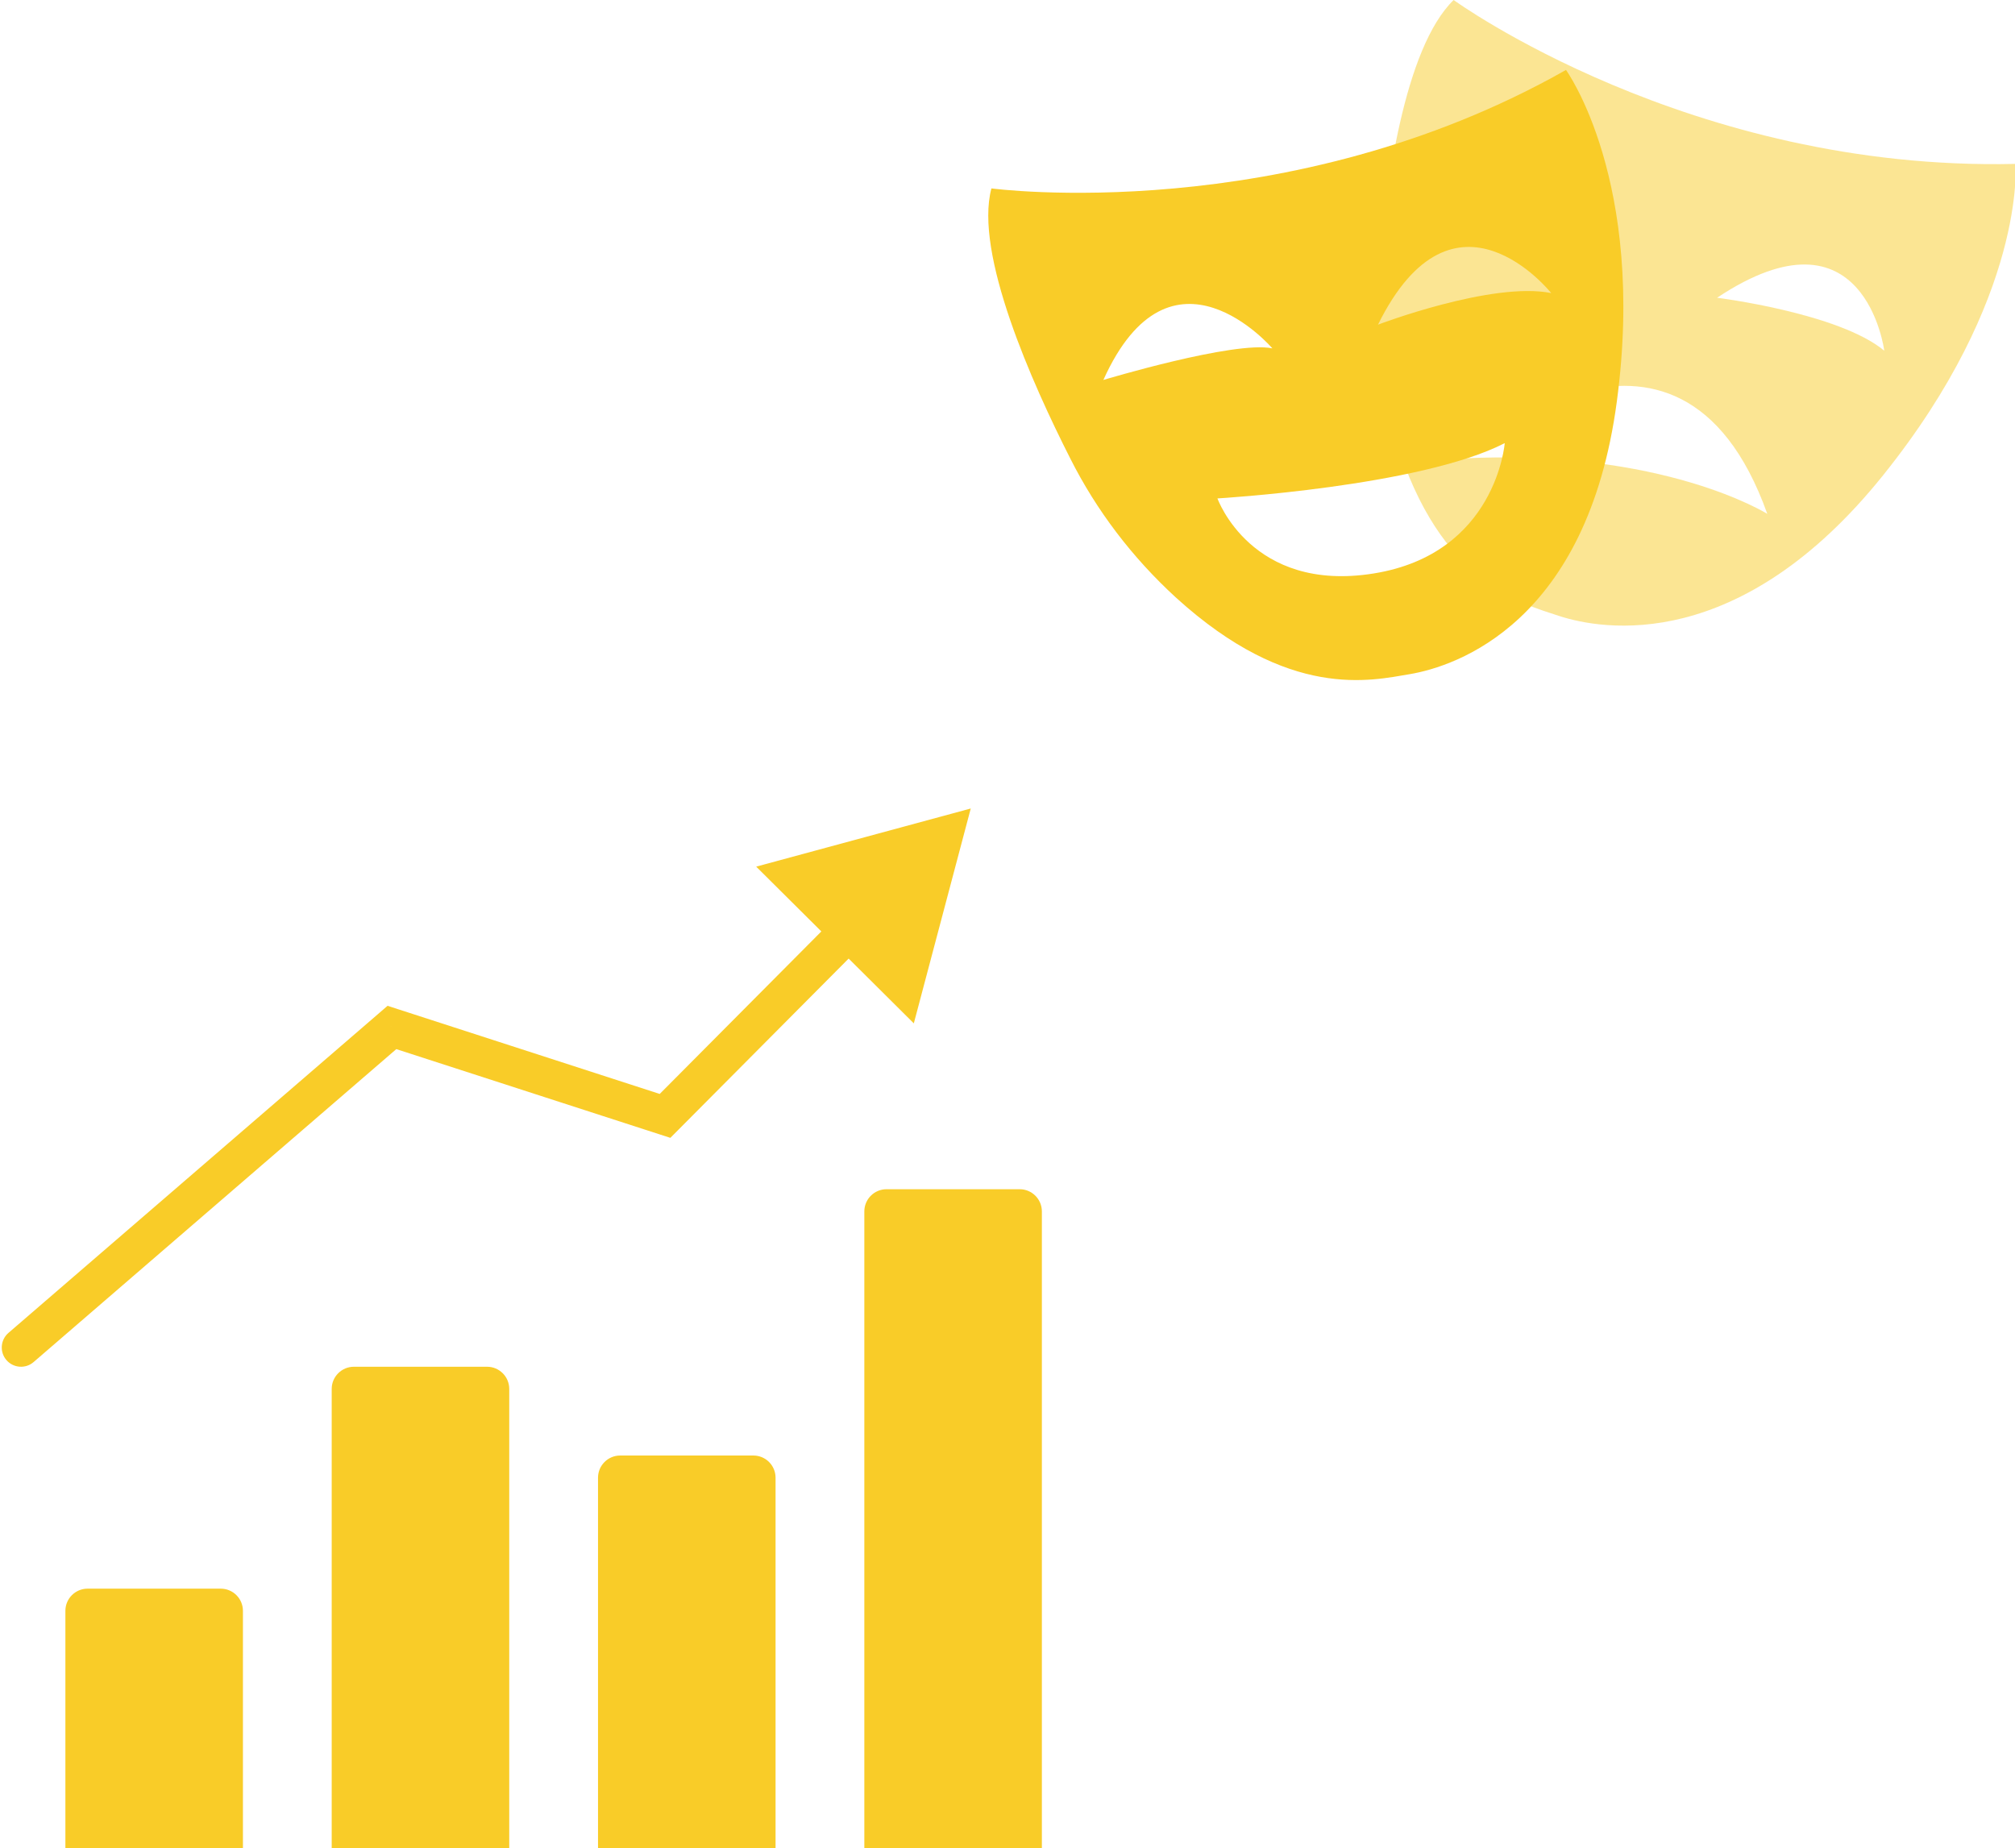 <svg width="157" height="144" viewBox="0 0 157 144" fill="none" xmlns="http://www.w3.org/2000/svg">
<g clip-path="url(#clip0_129_250)">
<g filter="url(#filter0_d_129_250)">
<path d="M82.907 140.542H81.178V90.396C81.178 89.441 80.404 88.667 79.449 88.667H69.074C68.12 88.667 67.345 89.441 67.345 90.396V140.542H60.428V111.146C60.428 110.191 59.654 109.417 58.699 109.417H48.324C47.37 109.417 46.595 110.191 46.595 111.146V140.542H39.678V104.229C39.678 103.275 38.904 102.5 37.949 102.5H27.574C26.62 102.5 25.845 103.275 25.845 104.229V140.542H18.928V121.521C18.928 120.566 18.154 119.792 17.199 119.792H6.824C5.87 119.792 5.095 120.566 5.095 121.521V140.542H3.366C2.411 140.542 1.637 141.316 1.637 142.271C1.637 143.225 2.411 144 3.366 144H6.824H17.199H27.574H37.949H48.324H58.699H69.074H79.449H82.907C83.862 144 84.637 143.225 84.637 142.271C84.637 141.316 83.862 140.542 82.907 140.542Z" fill="#F9CC28"/>
</g>
</g>
<g clip-path="url(#clip1_129_250)">
<path d="M157.041 12.771C131.642 13.368 113.261 0 113.261 0C109.396 3.767 107.944 14.654 107.414 21.129C107.031 25.576 107.498 30.051 108.794 34.346C112.194 45.424 118.567 47.033 121.441 47.984C124.91 49.129 135.566 50.929 146.718 37.041C157.871 23.154 157.041 12.771 157.041 12.771ZM112.931 17.005C123.715 9.312 125.667 20.981 125.667 20.981C123.412 19.07 112.921 17.005 112.921 17.005H112.931ZM113.787 35.73C113.787 35.73 130.71 20.473 137.699 40.038C137.689 40.051 129.611 34.912 113.777 35.73H113.787ZM133.791 23.2C145.313 15.534 146.814 27.329 146.814 27.329C143.295 24.387 133.781 23.2 133.781 23.2H133.791Z" fill="#F9CC28" fill-opacity="0.5"/>
<path d="M122.015 5.45C100.289 17.759 77.247 14.682 77.247 14.682C75.894 19.744 80.417 29.868 83.396 35.736C85.429 39.775 88.216 43.442 91.625 46.565C100.46 54.606 106.847 53.028 109.845 52.532C113.466 51.917 123.671 48.532 125.975 31.299C128.279 14.066 122.015 5.45 122.015 5.45ZM85.97 29.607C91.237 17.913 99.137 27.145 99.137 27.145C96.175 26.529 85.97 29.607 85.97 29.607ZM107.037 44.685C97.491 46.224 94.858 38.838 94.858 38.838C94.858 38.838 110.658 37.915 117.242 34.53C117.242 34.53 116.584 43.147 107.037 44.685ZM107.367 25.298C113.292 13.297 120.863 22.837 120.863 22.837C116.254 21.913 107.367 25.298 107.367 25.298Z" fill="#F9CC28"/>
</g>
<path d="M0.657 103.864C0.03 104.406 -0.04 105.353 0.501 105.98C1.042 106.607 1.989 106.677 2.617 106.136L0.657 103.864ZM30.538 80.062L31 78.635L30.197 78.375L29.558 78.927L30.538 80.062ZM51.817 86.953L51.355 88.38L52.231 88.664L52.88 88.011L51.817 86.953ZM75.637 63L58.919 67.53L71.201 79.743L75.637 63ZM2.617 106.136L31.518 81.198L29.558 78.927L0.657 103.864L2.617 106.136ZM30.076 81.49L51.355 88.38L52.279 85.526L31 78.635L30.076 81.49ZM52.88 88.011L67.181 73.63L65.054 71.515L50.753 85.895L52.88 88.011Z" fill="#F9CC28"/>
<defs>
<filter id="filter0_d_129_250" x="-2.363" y="88.667" width="91" height="63.333" filterUnits="userSpaceOnUse" color-interpolation-filters="sRGB">
<feFlood flood-opacity="0" result="BackgroundImageFix"/>
<feColorMatrix in="SourceAlpha" type="matrix" values="0 0 0 0 0 0 0 0 0 0 0 0 0 0 0 0 0 0 127 0" result="hardAlpha"/>
<feOffset dy="4"/>
<feGaussianBlur stdDeviation="2"/>
<feComposite in2="hardAlpha" operator="out"/>
<feColorMatrix type="matrix" values="0 0 0 0 0 0 0 0 0 0 0 0 0 0 0 0 0 0 0.25 0"/>
<feBlend mode="normal" in2="BackgroundImageFix" result="effect1_dropShadow_129_250"/>
<feBlend mode="normal" in="SourceGraphic" in2="effect1_dropShadow_129_250" result="shape"/>
</filter>
<clipPath id="clip0_129_250">
<rect width="83" height="83" fill="white" transform="translate(1.637 61)"/>
</clipPath>
<clipPath id="clip1_129_250">
<rect width="80" height="53" fill="white" transform="translate(77)"/>
</clipPath>
</defs>
</svg>
